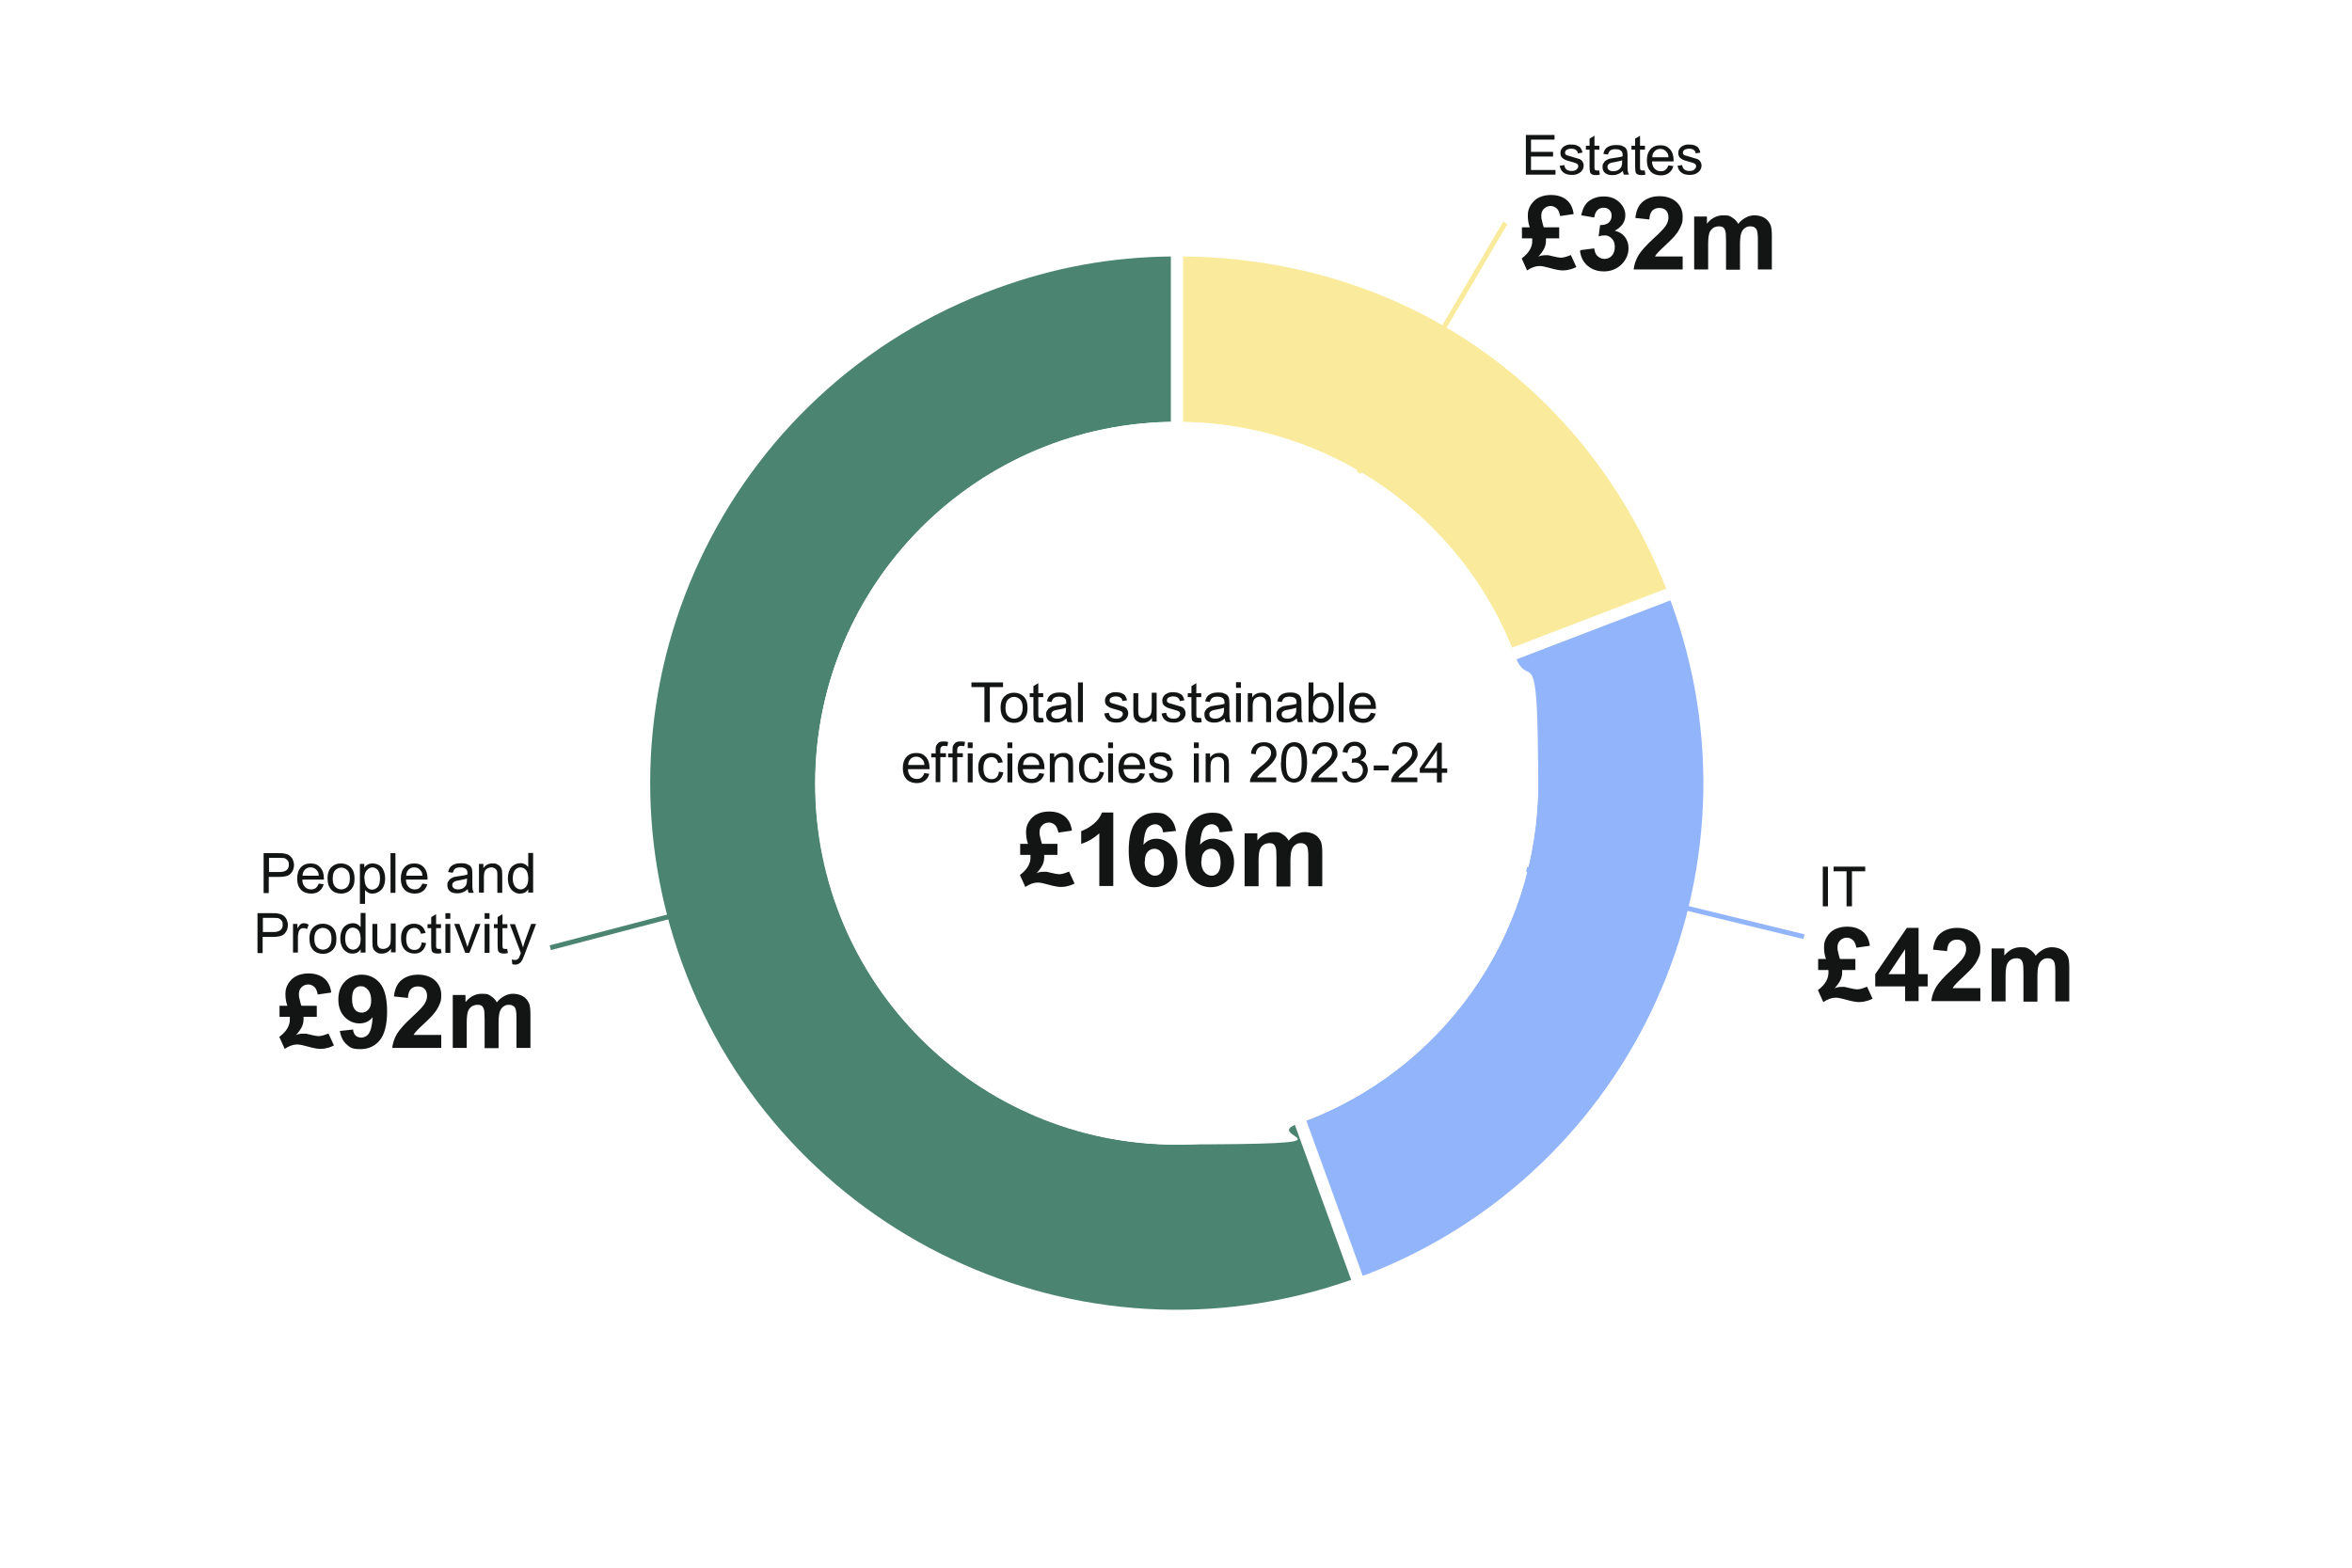 <?xml version="1.0" encoding="UTF-8"?>
<svg xmlns="http://www.w3.org/2000/svg" xmlns:xlink="http://www.w3.org/1999/xlink" version="1.1" viewBox="0 0 960 640">
  <defs>
    <style>
      .cls-1, .cls-2, .cls-3, .cls-4 {
        fill: none;
      }

      .cls-2 {
        stroke: #92b4fb;
      }

      .cls-2, .cls-3, .cls-4 {
        stroke-width: 2px;
      }

      .cls-3 {
        stroke: #f9eb9b;
      }

      .cls-5 {
        clip-path: url(#clippath-1);
      }

      .cls-6 {
        clip-path: url(#clippath-8);
      }

      .cls-4 {
        stroke: #4b8470;
      }

      .cls-7 {
        fill: #fff;
      }

      .cls-8 {
        fill: #f9eb9b;
      }

      .cls-9 {
        fill: #92b4fb;
      }

      .cls-10 {
        fill: #4b8470;
      }

      .cls-11 {
        fill: #131414;
      }

      .cls-12 {
        clip-path: url(#clippath);
      }
    </style>
    <clipPath id="clippath">
      <rect class="cls-1" width="960" height="640"/>
    </clipPath>
    <clipPath id="clippath-1">
      <rect class="cls-1" x="237.7" y="104.8" width="485" height="456.7"/>
    </clipPath>
    <clipPath id="clippath-8">
      <rect class="cls-1" width="960" height="640"/>
    </clipPath>
  </defs>
  <!-- Generator: Adobe Illustrator 28.6.0, SVG Export Plug-In . SVG Version: 1.2.0 Build 709)  -->
  <g>
    <g id="Layer_1">
      <g class="cls-12">
        <rect class="cls-7" width="960" height="640"/>
        <g class="cls-5">
          <path class="cls-10" d="M551.5,522.5c-110.9,39-232.8-18.5-273.1-129.3-40.6-111.6,16.9-234.9,128.5-275.5,23.3-8.5,46.3-12.7,71-13v67.5h2.5c-81.5,0-147.5,66-147.5,147.5s66,147.5,147.5,147.5,33.7-2.9,49-8.3l-.9.3,23,63.3Z"/>
          <path class="cls-9" d="M557.4,520.4c-.4.2-.8.3-1.2.4l-23-63.3-1.9.7c56.4-20.8,96.5-74.9,96.5-138.4s-3.4-36.1-9.6-52.4l.7,1.8,62.9-24.1c40.9,110.2-14.5,233.1-124.5,275.4"/>
          <path class="cls-8" d="M617.2,264.5l.9,2.3c-21.3-55.3-74.9-94.6-137.7-94.6h2.5v-67.5c89.6.9,164.3,52.3,197.2,135.6l-62.9,24.1Z"/>
          <path class="cls-7" d="M627.8,319.8c0,63.5-40.2,117.7-96.5,138.4l-.5.2-50.5-138.7,137.7-52.9.2.5c6.2,16.3,9.6,33.9,9.6,52.4"/>
          <path class="cls-7" d="M618.1,266.9l-137.7,52.9v-147.5c62.8,0,116.5,39.3,137.7,94.6"/>
          <path class="cls-7" d="M530.8,458.4l-1.5.5c-15.3,5.4-31.8,8.3-49,8.3-81.5,0-147.5-66-147.5-147.5s66-147.5,147.5-147.5v147.5l50.5,138.7Z"/>
        </g>
        <g>
          <path class="cls-11" d="M622.8,71.3v-16.2h11.7v1.9h-9.6v5h9v1.9h-9v5.5h10v1.9h-12.1Z"/>
          <path class="cls-11" d="M636.5,67.7l2-.3c.1.8.4,1.4.9,1.8.5.4,1.2.6,2.1.6s1.6-.2,2-.6c.4-.4.7-.8.7-1.3s-.2-.8-.6-1.1c-.3-.2-1-.4-2-.7-1.5-.4-2.5-.7-3-1s-1-.6-1.3-1.1c-.3-.5-.4-1-.4-1.6s.1-1,.4-1.5c.2-.4.6-.8,1-1.1.3-.2.7-.4,1.3-.6.5-.2,1.1-.2,1.7-.2.9,0,1.7.1,2.4.4.7.3,1.2.6,1.5,1.1.3.5.6,1.1.7,1.8l-1.9.3c0-.6-.3-1.1-.8-1.4-.4-.3-1-.5-1.8-.5s-1.6.2-2,.5c-.4.3-.6.7-.6,1.1s0,.5.2.7c.2.2.4.4.8.5.2,0,.8.2,1.8.5,1.4.4,2.4.7,3,.9.6.2,1,.6,1.3,1,.3.5.5,1,.5,1.7s-.2,1.3-.6,1.9-.9,1-1.7,1.4-1.6.5-2.5.5c-1.5,0-2.7-.3-3.5-1-.8-.6-1.3-1.6-1.5-2.8Z"/>
          <path class="cls-11" d="M652.7,69.5l.3,1.8c-.6.1-1.1.2-1.5.2-.7,0-1.3-.1-1.7-.3-.4-.2-.7-.5-.8-.9s-.2-1.2-.2-2.4v-6.8h-1.5v-1.6h1.5v-2.9l2-1.2v4.1h2v1.6h-2v6.9c0,.6,0,.9.1,1.1,0,.2.2.3.3.4.2,0,.4.1.7.1s.5,0,.9,0Z"/>
          <path class="cls-11" d="M662.4,69.8c-.7.6-1.4,1.1-2.1,1.3-.7.3-1.4.4-2.2.4-1.3,0-2.3-.3-3-.9-.7-.6-1-1.4-1-2.4s.1-1.1.4-1.6c.3-.5.6-.9,1-1.1.4-.3.9-.5,1.4-.7.4-.1,1-.2,1.8-.3,1.6-.2,2.8-.4,3.6-.7,0-.3,0-.4,0-.5,0-.8-.2-1.4-.6-1.7-.5-.5-1.3-.7-2.3-.7s-1.6.2-2.1.5c-.4.3-.8.9-1,1.7l-1.9-.3c.2-.8.5-1.5.9-2,.4-.5,1-.9,1.8-1.2.8-.3,1.7-.4,2.7-.4s1.8.1,2.4.4,1.1.5,1.4.9c.3.4.5.8.6,1.4,0,.3.1,1,.1,1.8v2.7c0,1.9,0,3,.1,3.5s.3,1,.5,1.4h-2.1c-.2-.4-.3-.9-.4-1.5ZM662.2,65.4c-.7.3-1.8.5-3.3.8-.8.1-1.4.3-1.7.4s-.6.4-.8.6-.3.6-.3.9c0,.5.2,1,.6,1.3s1,.5,1.8.5,1.5-.2,2-.5,1-.8,1.3-1.4c.2-.5.3-1.1.3-2v-.7Z"/>
          <path class="cls-11" d="M671.3,69.5l.3,1.8c-.6.1-1.1.2-1.5.2-.7,0-1.3-.1-1.7-.3-.4-.2-.7-.5-.8-.9s-.2-1.2-.2-2.4v-6.8h-1.5v-1.6h1.5v-2.9l2-1.2v4.1h2v1.6h-2v6.9c0,.6,0,.9.1,1.1,0,.2.2.3.3.4.2,0,.4.1.7.1s.5,0,.9,0Z"/>
          <path class="cls-11" d="M680.9,67.5l2.1.3c-.3,1.2-.9,2.1-1.8,2.8-.9.7-2,1-3.4,1s-3.1-.5-4.1-1.6-1.5-2.5-1.5-4.5.5-3.5,1.5-4.6c1-1.1,2.3-1.6,4-1.6s2.9.5,3.9,1.6,1.5,2.6,1.5,4.5,0,.3,0,.5h-8.8c0,1.3.4,2.3,1.1,3,.7.7,1.5,1,2.5,1s1.4-.2,1.9-.6c.5-.4.9-1,1.2-1.8ZM674.4,64.2h6.6c0-1-.3-1.7-.8-2.2-.6-.8-1.5-1.2-2.5-1.2s-1.7.3-2.3.9c-.6.6-1,1.4-1,2.5Z"/>
          <path class="cls-11" d="M684.6,67.7l2-.3c.1.8.4,1.4.9,1.8.5.4,1.2.6,2.1.6s1.6-.2,2-.6c.4-.4.7-.8.7-1.3s-.2-.8-.6-1.1c-.3-.2-1-.4-2-.7-1.5-.4-2.5-.7-3-1s-1-.6-1.3-1.1c-.3-.5-.4-1-.4-1.6s.1-1,.4-1.5c.2-.4.6-.8,1-1.1.3-.2.7-.4,1.3-.6.5-.2,1.1-.2,1.7-.2.9,0,1.7.1,2.4.4.7.3,1.2.6,1.5,1.1.3.5.6,1.1.7,1.8l-1.9.3c0-.6-.3-1.1-.8-1.4-.4-.3-1-.5-1.8-.5s-1.6.2-2,.5c-.4.3-.6.7-.6,1.1s0,.5.2.7c.2.2.4.4.8.5.2,0,.8.2,1.8.5,1.4.4,2.4.7,3,.9.6.2,1,.6,1.3,1,.3.5.5,1,.5,1.7s-.2,1.3-.6,1.9-.9,1-1.7,1.4-1.6.5-2.5.5c-1.5,0-2.7-.3-3.5-1-.8-.6-1.3-1.6-1.5-2.8Z"/>
        </g>
        <g>
          <path class="cls-11" d="M641.2,104.2l2.2,4.8c-.8.4-1.7.8-2.7,1-1,.3-2,.4-2.9.4s-2.8-.3-4.9-.9-3.5-.9-4.5-.9c-1.7,0-3.3.6-5.1,1.8l-2.2-4.9c1.5-1.1,2.6-2.3,3.3-3.5s1-2.4,1-3.5,0-.8,0-1.2h-4.2v-4.5h3.2c-.6-1.6-.8-3.2-.8-4.9s.4-2.9,1.2-4.2c.8-1.3,1.9-2.4,3.4-3.1,1.5-.7,3.1-1,4.8-1,2.7,0,4.8.7,6.4,2s2.6,3.3,2.9,5.8l-5.5.8c-.3-1.4-.7-2.5-1.4-3.1-.7-.6-1.5-1-2.5-1s-2,.4-2.7,1.1c-.7.7-1.1,1.6-1.1,2.7s0,1.3.3,2.3c.2.9.4,1.8.7,2.6h6.3v4.5h-5.4c0,.3,0,.6,0,.9,0,1.1-.2,2.1-.6,3-.4.9-1.2,2.1-2.5,3.6.7-.4,1.7-.6,2.8-.6s.9,0,1.3,0c.2,0,.7.2,1.7.4,1.6.4,2.8.6,3.4.6,1.1,0,2.4-.4,4.1-1.1Z"/>
          <path class="cls-11" d="M645.2,102.1l5.5-.7c.2,1.4.6,2.5,1.4,3.2.8.7,1.7,1.1,2.8,1.1s2.2-.4,3-1.3c.8-.9,1.2-2.1,1.2-3.6s-.4-2.6-1.2-3.4c-.8-.8-1.7-1.3-2.8-1.3s-1.6.1-2.6.4l.6-4.6c1.5,0,2.7-.3,3.5-1,.8-.7,1.2-1.7,1.2-2.8s-.3-1.8-.9-2.4c-.6-.6-1.4-.9-2.4-.9s-1.8.3-2.5,1-1.1,1.7-1.3,3l-5.3-.9c.4-1.8.9-3.2,1.7-4.3.7-1.1,1.8-1.9,3.1-2.5,1.3-.6,2.8-.9,4.4-.9,2.8,0,5,.9,6.7,2.7,1.4,1.5,2.1,3.1,2.1,5,0,2.6-1.4,4.7-4.3,6.3,1.7.4,3.1,1.2,4.1,2.5s1.5,2.8,1.5,4.6c0,2.6-1,4.8-2.9,6.7-1.9,1.8-4.3,2.8-7.1,2.8s-4.9-.8-6.7-2.3c-1.8-1.5-2.8-3.6-3.1-6.1Z"/>
          <path class="cls-11" d="M686.8,104.7v5.3h-20c.2-2,.9-3.9,1.9-5.7,1.1-1.8,3.2-4.2,6.4-7.1,2.6-2.4,4.1-4,4.7-4.9.8-1.2,1.2-2.3,1.2-3.5s-.3-2.2-1-2.9c-.7-.7-1.6-1-2.8-1s-2.1.4-2.8,1.1c-.7.7-1.1,1.9-1.2,3.6l-5.7-.6c.3-3.1,1.4-5.4,3.2-6.8s4-2.1,6.7-2.1,5.2.8,6.9,2.4c1.7,1.6,2.5,3.6,2.5,5.9s-.2,2.6-.7,3.8c-.5,1.2-1.2,2.5-2.3,3.8-.7.9-1.9,2.1-3.7,3.8s-2.9,2.7-3.4,3.3c-.5.5-.9,1.1-1.2,1.6h11.3Z"/>
          <path class="cls-11" d="M691.4,88.4h5.3v2.9c1.9-2.3,4.1-3.4,6.7-3.4s2.6.3,3.6.9,1.8,1.4,2.5,2.6c.9-1.2,2-2,3.1-2.6s2.3-.9,3.5-.9,2.9.3,4,1c1.1.6,1.9,1.6,2.5,2.8.4.9.6,2.4.6,4.5v13.8h-5.7v-12.3c0-2.1-.2-3.5-.6-4.1-.5-.8-1.3-1.2-2.4-1.2s-1.6.2-2.3.7-1.2,1.2-1.5,2.1c-.3.9-.5,2.4-.5,4.5v10.4h-5.7v-11.8c0-2.1-.1-3.5-.3-4.1-.2-.6-.5-1.1-.9-1.4-.4-.3-1-.4-1.7-.4s-1.7.2-2.4.7-1.2,1.2-1.5,2c-.3.9-.5,2.4-.5,4.4v10.5h-5.7v-21.6Z"/>
        </g>
        <g>
          <path class="cls-11" d="M744,370v-16.2h2.1v16.2h-2.1Z"/>
          <path class="cls-11" d="M753.7,370v-14.3h-5.3v-1.9h12.9v1.9h-5.4v14.3h-2.1Z"/>
        </g>
        <g>
          <path class="cls-11" d="M762.1,402.9l2.2,4.8c-.8.4-1.7.8-2.7,1-1,.3-2,.4-2.9.4s-2.8-.3-4.9-.9-3.5-.9-4.5-.9c-1.7,0-3.3.6-5.1,1.8l-2.2-4.9c1.5-1.1,2.6-2.3,3.3-3.5s1-2.4,1-3.5,0-.8,0-1.2h-4.2v-4.5h3.2c-.6-1.6-.8-3.2-.8-4.9s.4-2.9,1.2-4.2c.8-1.3,1.9-2.4,3.4-3.1,1.5-.7,3.1-1,4.8-1,2.7,0,4.8.7,6.4,2s2.6,3.3,2.9,5.8l-5.5.8c-.3-1.4-.7-2.5-1.4-3.1-.7-.6-1.5-1-2.5-1s-2,.4-2.7,1.1c-.7.7-1.1,1.6-1.1,2.7s0,1.3.3,2.3c.2.9.4,1.8.7,2.6h6.3v4.5h-5.4c0,.3,0,.6,0,.9,0,1.1-.2,2.1-.6,3-.4.9-1.2,2.1-2.5,3.6.7-.4,1.7-.6,2.8-.6s.9,0,1.3,0c.2,0,.7.2,1.7.4,1.6.4,2.8.6,3.4.6,1.1,0,2.4-.4,4.1-1.1Z"/>
          <path class="cls-11" d="M777.6,408.7v-6h-12.2v-5l12.9-18.9h4.8v18.9h3.7v5h-3.7v6h-5.5ZM777.6,397.7v-10.2l-6.8,10.2h6.8Z"/>
          <path class="cls-11" d="M808.3,403.4v5.3h-20c.2-2,.9-3.9,1.9-5.7,1.1-1.8,3.2-4.2,6.4-7.1,2.6-2.4,4.1-4,4.7-4.9.8-1.2,1.2-2.3,1.2-3.5s-.3-2.2-1-2.9c-.7-.7-1.6-1-2.8-1s-2.1.4-2.8,1.1c-.7.7-1.1,1.9-1.2,3.6l-5.7-.6c.3-3.1,1.4-5.4,3.2-6.8s4-2.1,6.7-2.1,5.2.8,6.9,2.4c1.7,1.6,2.5,3.6,2.5,5.9s-.2,2.6-.7,3.8c-.5,1.2-1.2,2.5-2.3,3.8-.7.9-1.9,2.1-3.7,3.8s-2.9,2.7-3.4,3.3c-.5.5-.9,1.1-1.2,1.6h11.3Z"/>
          <path class="cls-11" d="M812.8,387.2h5.3v2.9c1.9-2.3,4.1-3.4,6.7-3.4s2.6.3,3.6.9,1.8,1.4,2.5,2.6c.9-1.2,2-2,3.1-2.6s2.3-.9,3.5-.9,2.9.3,4,1c1.1.6,1.9,1.6,2.5,2.8.4.9.6,2.4.6,4.5v13.8h-5.7v-12.3c0-2.1-.2-3.5-.6-4.1-.5-.8-1.3-1.2-2.4-1.2s-1.6.2-2.3.7-1.2,1.2-1.5,2.1c-.3.9-.5,2.4-.5,4.5v10.4h-5.7v-11.8c0-2.1-.1-3.5-.3-4.1-.2-.6-.5-1.1-.9-1.4-.4-.3-1-.4-1.7-.4s-1.7.2-2.4.7-1.2,1.2-1.5,2c-.3.9-.5,2.4-.5,4.4v10.5h-5.7v-21.6Z"/>
        </g>
        <g>
          <path class="cls-11" d="M107.6,364.5v-16.2h6.1c1.1,0,1.9,0,2.5.2.8.1,1.5.4,2,.8s1,.9,1.3,1.6.5,1.4.5,2.2c0,1.4-.4,2.5-1.3,3.5-.9,1-2.5,1.4-4.8,1.4h-4.2v6.6h-2.1ZM109.8,356h4.2c1.4,0,2.4-.3,3-.8.6-.5.9-1.2.9-2.2s-.2-1.3-.5-1.7-.8-.8-1.4-1c-.4,0-1-.1-2-.1h-4.2v5.8Z"/>
          <path class="cls-11" d="M130,360.7l2.1.3c-.3,1.2-.9,2.1-1.8,2.8-.9.7-2,1-3.4,1s-3.1-.5-4.1-1.6-1.5-2.5-1.5-4.5.5-3.5,1.5-4.6c1-1.1,2.3-1.6,4-1.6s2.9.5,3.9,1.6,1.5,2.6,1.5,4.5,0,.3,0,.5h-8.8c0,1.3.4,2.3,1.1,3,.7.7,1.5,1,2.5,1s1.4-.2,1.9-.6c.5-.4.9-1,1.2-1.8ZM123.5,357.5h6.6c0-1-.3-1.7-.8-2.2-.6-.8-1.5-1.2-2.5-1.2s-1.7.3-2.3.9c-.6.6-1,1.4-1,2.5Z"/>
          <path class="cls-11" d="M133.7,358.6c0-2.2.6-3.8,1.8-4.8,1-.9,2.2-1.3,3.7-1.3s2.9.5,4,1.6c1,1.1,1.5,2.5,1.5,4.4s-.2,2.7-.7,3.6c-.5.9-1.1,1.5-2,2s-1.8.7-2.8.7c-1.6,0-3-.5-4-1.6s-1.5-2.6-1.5-4.6ZM135.8,358.6c0,1.5.3,2.6,1,3.4.7.7,1.5,1.1,2.5,1.1s1.8-.4,2.5-1.1c.7-.8,1-1.9,1-3.4s-.3-2.6-1-3.3c-.7-.7-1.5-1.1-2.5-1.1s-1.8.4-2.5,1.1c-.7.7-1,1.9-1,3.4Z"/>
          <path class="cls-11" d="M146.9,369v-16.3h1.8v1.5c.4-.6.9-1,1.5-1.3.5-.3,1.2-.4,2-.4s1.9.3,2.7.8c.8.5,1.3,1.2,1.7,2.2.4.9.6,2,.6,3.1s-.2,2.3-.6,3.2c-.4,1-1.1,1.7-1.9,2.2s-1.7.8-2.6.8-1.3-.1-1.8-.4-1-.6-1.3-1.1v5.7h-2ZM148.8,358.7c0,1.5.3,2.6.9,3.4s1.4,1.1,2.2,1.1,1.6-.4,2.3-1.1c.6-.7.9-1.9.9-3.5s-.3-2.6-.9-3.4c-.6-.7-1.4-1.1-2.2-1.1s-1.6.4-2.3,1.2-1,1.9-1,3.5Z"/>
          <path class="cls-11" d="M159.4,364.5v-16.2h2v16.2h-2Z"/>
          <path class="cls-11" d="M172.3,360.7l2.1.3c-.3,1.2-.9,2.1-1.8,2.8-.9.7-2,1-3.4,1s-3.1-.5-4.1-1.6-1.5-2.5-1.5-4.5.5-3.5,1.5-4.6c1-1.1,2.3-1.6,4-1.6s2.9.5,3.9,1.6,1.5,2.6,1.5,4.5,0,.3,0,.5h-8.8c0,1.3.4,2.3,1.1,3,.7.7,1.5,1,2.5,1s1.4-.2,1.9-.6c.5-.4.9-1,1.2-1.8ZM165.8,357.5h6.6c0-1-.3-1.7-.8-2.2-.6-.8-1.5-1.2-2.5-1.2s-1.7.3-2.3.9c-.6.6-1,1.4-1,2.5Z"/>
          <path class="cls-11" d="M190.9,363c-.7.6-1.4,1.1-2.1,1.3-.7.3-1.4.4-2.2.4-1.3,0-2.3-.3-3-.9-.7-.6-1-1.4-1-2.4s.1-1.1.4-1.6c.3-.5.6-.9,1-1.1.4-.3.9-.5,1.4-.7.4-.1,1-.2,1.8-.3,1.6-.2,2.8-.4,3.6-.7,0-.3,0-.4,0-.5,0-.8-.2-1.4-.6-1.7-.5-.5-1.3-.7-2.3-.7s-1.6.2-2.1.5c-.4.3-.8.9-1,1.7l-1.9-.3c.2-.8.5-1.5.9-2,.4-.5,1-.9,1.8-1.2.8-.3,1.7-.4,2.7-.4s1.8.1,2.4.4,1.1.5,1.4.9c.3.4.5.8.6,1.4,0,.3.1,1,.1,1.8v2.7c0,1.9,0,3,.1,3.5s.3,1,.5,1.4h-2.1c-.2-.4-.3-.9-.4-1.5ZM190.7,358.6c-.7.3-1.8.5-3.3.8-.8.1-1.4.3-1.7.4s-.6.4-.8.6-.3.6-.3.9c0,.5.2,1,.6,1.3s1,.5,1.8.5,1.5-.2,2-.5,1-.8,1.3-1.4c.2-.5.3-1.1.3-2v-.7Z"/>
          <path class="cls-11" d="M195.5,364.5v-11.8h1.8v1.7c.9-1.3,2.1-1.9,3.7-1.9s1.4.1,2,.4,1,.6,1.3,1c.3.4.5.9.6,1.5,0,.4.1,1,.1,1.9v7.2h-2v-7.2c0-.8,0-1.4-.2-1.8-.2-.4-.4-.7-.8-1-.4-.2-.9-.4-1.4-.4-.8,0-1.6.3-2.2.8-.6.5-.9,1.6-.9,3.1v6.4h-2Z"/>
          <path class="cls-11" d="M215.6,364.5v-1.5c-.7,1.2-1.8,1.8-3.3,1.8s-1.8-.3-2.6-.8c-.8-.5-1.4-1.2-1.8-2.2-.4-.9-.6-2-.6-3.2s.2-2.2.6-3.2c.4-1,1-1.7,1.8-2.2.8-.5,1.7-.8,2.6-.8s1.3.1,1.9.4,1,.7,1.4,1.2v-5.8h2v16.2h-1.8ZM209.3,358.6c0,1.5.3,2.6,1,3.4.6.7,1.4,1.1,2.2,1.1s1.6-.4,2.2-1.1c.6-.7.9-1.8.9-3.3s-.3-2.8-.9-3.5-1.4-1.1-2.3-1.1-1.6.4-2.2,1.1-.9,1.9-.9,3.4Z"/>
        </g>
        <g>
          <path class="cls-11" d="M105.1,389v-16.2h6.1c1.1,0,1.9,0,2.5.2.8.1,1.5.4,2,.8s1,.9,1.3,1.6.5,1.4.5,2.2c0,1.4-.4,2.5-1.3,3.5-.9,1-2.5,1.4-4.8,1.4h-4.2v6.6h-2.1ZM107.3,380.5h4.2c1.4,0,2.4-.3,3-.8.6-.5.9-1.2.9-2.2s-.2-1.3-.5-1.7-.8-.8-1.4-1c-.4,0-1-.1-2-.1h-4.2v5.8Z"/>
          <path class="cls-11" d="M119.6,389v-11.8h1.8v1.8c.5-.8.9-1.4,1.3-1.7.4-.3.8-.4,1.3-.4.7,0,1.4.2,2,.6l-.7,1.8c-.5-.3-1-.4-1.5-.4s-.8.1-1.2.4c-.3.3-.6.6-.7,1.1-.2.7-.3,1.5-.3,2.3v6.2h-2Z"/>
          <path class="cls-11" d="M126.3,383.2c0-2.2.6-3.8,1.8-4.8,1-.9,2.2-1.3,3.7-1.3s2.9.5,4,1.6c1,1.1,1.5,2.5,1.5,4.4s-.2,2.7-.7,3.6c-.5.9-1.1,1.5-2,2s-1.8.7-2.8.7c-1.6,0-3-.5-4-1.6s-1.5-2.6-1.5-4.6ZM128.3,383.2c0,1.5.3,2.6,1,3.4.7.7,1.5,1.1,2.5,1.1s1.8-.4,2.5-1.1c.7-.8,1-1.9,1-3.4s-.3-2.6-1-3.3c-.7-.7-1.5-1.1-2.5-1.1s-1.8.4-2.5,1.1c-.7.7-1,1.9-1,3.4Z"/>
          <path class="cls-11" d="M147.2,389v-1.5c-.7,1.2-1.8,1.8-3.3,1.8s-1.8-.3-2.6-.8c-.8-.5-1.4-1.2-1.8-2.2-.4-.9-.6-2-.6-3.2s.2-2.2.6-3.2c.4-1,1-1.7,1.8-2.2.8-.5,1.7-.8,2.6-.8s1.3.1,1.9.4,1,.7,1.4,1.2v-5.8h2v16.2h-1.8ZM140.9,383.2c0,1.5.3,2.6,1,3.4.6.7,1.4,1.1,2.2,1.1s1.6-.4,2.2-1.1c.6-.7.9-1.8.9-3.3s-.3-2.8-.9-3.5-1.4-1.1-2.3-1.1-1.6.4-2.2,1.1-.9,1.9-.9,3.4Z"/>
          <path class="cls-11" d="M159.6,389v-1.7c-.9,1.3-2.2,2-3.7,2s-1.3-.1-1.9-.4c-.6-.3-1-.6-1.3-1s-.5-.9-.6-1.5c0-.4-.1-1-.1-1.9v-7.3h2v6.5c0,1,0,1.7.1,2.1.1.5.4.9.8,1.2.4.3.9.4,1.5.4s1.2-.2,1.7-.5c.5-.3.9-.7,1.1-1.3.2-.5.3-1.3.3-2.3v-6.3h2v11.8h-1.8Z"/>
          <path class="cls-11" d="M171.9,384.7l2,.3c-.2,1.4-.8,2.4-1.6,3.2-.9.8-2,1.1-3.2,1.1s-2.9-.5-3.9-1.6c-1-1.1-1.5-2.6-1.5-4.5s.2-2.4.6-3.3c.4-1,1.1-1.7,1.9-2.1.9-.5,1.8-.7,2.8-.7s2.3.3,3.1,1c.8.6,1.3,1.6,1.6,2.8l-1.9.3c-.2-.8-.5-1.4-1-1.8-.5-.4-1-.6-1.7-.6-1,0-1.8.4-2.4,1.1s-.9,1.9-.9,3.4.3,2.7.9,3.4,1.4,1.1,2.4,1.1,1.4-.2,2-.7c.5-.5.9-1.2,1-2.2Z"/>
          <path class="cls-11" d="M179.9,387.3l.3,1.8c-.6.1-1.1.2-1.5.2-.7,0-1.3-.1-1.7-.3-.4-.2-.7-.5-.8-.9s-.2-1.2-.2-2.4v-6.8h-1.5v-1.6h1.5v-2.9l2-1.2v4.1h2v1.6h-2v6.9c0,.6,0,.9.1,1.1,0,.2.2.3.3.4.2,0,.4.1.7.1s.5,0,.9,0Z"/>
          <path class="cls-11" d="M181.8,375.1v-2.3h2v2.3h-2ZM181.8,389v-11.8h2v11.8h-2Z"/>
          <path class="cls-11" d="M189.9,389l-4.5-11.8h2.1l2.5,7c.3.8.5,1.6.8,2.4.2-.6.4-1.4.7-2.2l2.6-7.2h2l-4.5,11.8h-1.9Z"/>
          <path class="cls-11" d="M197.8,375.1v-2.3h2v2.3h-2ZM197.8,389v-11.8h2v11.8h-2Z"/>
          <path class="cls-11" d="M207,387.3l.3,1.8c-.6.1-1.1.2-1.5.2-.7,0-1.3-.1-1.7-.3-.4-.2-.7-.5-.8-.9s-.2-1.2-.2-2.4v-6.8h-1.5v-1.6h1.5v-2.9l2-1.2v4.1h2v1.6h-2v6.9c0,.6,0,.9.1,1.1,0,.2.2.3.3.4.2,0,.4.1.7.1s.5,0,.9,0Z"/>
          <path class="cls-11" d="M209.1,393.6l-.2-1.9c.4.1.8.2,1.1.2s.8,0,1.1-.2.5-.4.7-.6c.1-.2.3-.7.6-1.5,0-.1,0-.3.2-.5l-4.5-11.8h2.1l2.4,6.8c.3.9.6,1.8.9,2.7.2-.9.5-1.8.8-2.7l2.5-6.9h2l-4.5,12c-.5,1.3-.9,2.2-1.1,2.7-.4.7-.8,1.1-1.2,1.4-.5.3-1,.5-1.6.5s-.8,0-1.3-.2Z"/>
        </g>
        <g>
          <path class="cls-11" d="M134.1,422l2.2,4.8c-.8.4-1.7.8-2.7,1-1,.3-2,.4-2.9.4s-2.8-.3-4.9-.9-3.5-.9-4.5-.9c-1.7,0-3.3.6-5.1,1.8l-2.2-4.9c1.5-1.1,2.6-2.3,3.3-3.5s1-2.4,1-3.5,0-.8,0-1.2h-4.2v-4.5h3.2c-.6-1.6-.8-3.2-.8-4.9s.4-2.9,1.2-4.2c.8-1.3,1.9-2.4,3.4-3.1,1.5-.7,3.1-1,4.8-1,2.7,0,4.8.7,6.4,2s2.6,3.3,2.9,5.8l-5.5.8c-.3-1.4-.7-2.5-1.4-3.1-.7-.6-1.5-1-2.5-1s-2,.4-2.7,1.1c-.7.7-1.1,1.6-1.1,2.7s0,1.3.3,2.3c.2.9.4,1.8.7,2.6h6.3v4.5h-5.4c0,.3,0,.6,0,.9,0,1.1-.2,2.1-.6,3-.4.9-1.2,2.1-2.5,3.6.7-.4,1.7-.6,2.8-.6s.9,0,1.3,0c.2,0,.7.2,1.7.4,1.6.4,2.8.6,3.4.6,1.1,0,2.4-.4,4.1-1.1Z"/>
          <path class="cls-11" d="M138.6,420.9l5.5-.6c.1,1.1.5,2,1.1,2.5.6.5,1.3.8,2.3.8s2.2-.5,3-1.6,1.4-3.3,1.6-6.7c-1.4,1.7-3.2,2.5-5.4,2.5s-4.4-.9-6.1-2.7c-1.7-1.8-2.5-4.2-2.5-7.1s.9-5.5,2.7-7.3,4.1-2.8,6.9-2.8,5.5,1.2,7.4,3.5c1.9,2.3,2.9,6.2,2.9,11.5s-1,9.4-3,11.8c-2,2.4-4.6,3.6-7.9,3.6s-4.2-.6-5.6-1.9c-1.4-1.2-2.4-3.1-2.8-5.6ZM151.5,408.4c0-1.8-.4-3.3-1.3-4.3-.8-1-1.8-1.5-2.9-1.5s-1.9.4-2.6,1.2c-.7.8-1,2.2-1,4.1s.4,3.3,1.1,4.2,1.7,1.3,2.8,1.3,2-.4,2.8-1.3c.8-.9,1.1-2.1,1.1-3.8Z"/>
          <path class="cls-11" d="M180.1,422.5v5.3h-20c.2-2,.9-3.9,1.9-5.7,1.1-1.8,3.2-4.2,6.4-7.1,2.6-2.4,4.1-4,4.7-4.9.8-1.2,1.2-2.3,1.2-3.5s-.3-2.2-1-2.9c-.7-.7-1.6-1-2.8-1s-2.1.4-2.8,1.1c-.7.7-1.1,1.9-1.2,3.6l-5.7-.6c.3-3.1,1.4-5.4,3.2-6.8s4-2.1,6.7-2.1,5.2.8,6.9,2.4c1.7,1.6,2.5,3.6,2.5,5.9s-.2,2.6-.7,3.8c-.5,1.2-1.2,2.5-2.3,3.8-.7.9-1.9,2.1-3.7,3.8s-2.9,2.7-3.4,3.3c-.5.5-.9,1.1-1.2,1.6h11.3Z"/>
          <path class="cls-11" d="M184.7,406.2h5.3v2.9c1.9-2.3,4.1-3.4,6.7-3.4s2.6.3,3.6.9,1.8,1.4,2.5,2.6c.9-1.2,2-2,3.1-2.6s2.3-.9,3.5-.9,2.9.3,4,1c1.1.6,1.9,1.6,2.5,2.8.4.9.6,2.4.6,4.5v13.8h-5.7v-12.3c0-2.1-.2-3.5-.6-4.1-.5-.8-1.3-1.2-2.4-1.2s-1.6.2-2.3.7-1.2,1.2-1.5,2.1c-.3.9-.5,2.4-.5,4.5v10.4h-5.7v-11.8c0-2.1-.1-3.5-.3-4.1-.2-.6-.5-1.1-.9-1.4-.4-.3-1-.4-1.7-.4s-1.7.2-2.4.7-1.2,1.2-1.5,2c-.3.9-.5,2.4-.5,4.4v10.5h-5.7v-21.6Z"/>
        </g>
        <line class="cls-3" x1="480" y1="320" x2="614.4" y2="91"/>
        <line class="cls-2" x1="480" y1="320" x2="736.3" y2="382.4"/>
        <line class="cls-4" x1="480" y1="320" x2="224.6" y2="386.9"/>
        <g class="cls-6">
          <path class="cls-7" d="M480,467.3c81.4,0,147.3-66,147.3-147.3s-66-147.3-147.3-147.3-147.3,66-147.3,147.3,66,147.3,147.3,147.3"/>
        </g>
        <g>
          <path class="cls-11" d="M401.8,294.8v-14.3h-5.3v-1.9h12.9v1.9h-5.4v14.3h-2.1Z"/>
          <path class="cls-11" d="M408.4,288.9c0-2.2.6-3.8,1.8-4.8,1-.9,2.2-1.3,3.7-1.3s2.9.5,4,1.6c1,1.1,1.5,2.5,1.5,4.4s-.2,2.7-.7,3.6c-.5.9-1.1,1.5-2,2s-1.8.7-2.8.7c-1.6,0-3-.5-4-1.6s-1.5-2.6-1.5-4.6ZM410.4,288.9c0,1.5.3,2.6,1,3.4.7.7,1.5,1.1,2.5,1.1s1.8-.4,2.5-1.1c.7-.8,1-1.9,1-3.4s-.3-2.6-1-3.3c-.7-.7-1.5-1.1-2.5-1.1s-1.8.4-2.5,1.1c-.7.7-1,1.9-1,3.4Z"/>
          <path class="cls-11" d="M425.7,293l.3,1.8c-.6.1-1.1.2-1.5.2-.7,0-1.3-.1-1.7-.3-.4-.2-.7-.5-.8-.9s-.2-1.2-.2-2.4v-6.8h-1.5v-1.6h1.5v-2.9l2-1.2v4.1h2v1.6h-2v6.9c0,.6,0,.9.1,1.1,0,.2.2.3.3.4.2,0,.4.1.7.1s.5,0,.9,0Z"/>
          <path class="cls-11" d="M435.3,293.3c-.7.6-1.4,1.1-2.1,1.3-.7.3-1.4.4-2.2.4-1.3,0-2.3-.3-3-.9-.7-.6-1-1.4-1-2.4s.1-1.1.4-1.6c.3-.5.6-.9,1-1.1.4-.3.9-.5,1.4-.7.4-.1,1-.2,1.8-.3,1.6-.2,2.8-.4,3.6-.7,0-.3,0-.4,0-.5,0-.8-.2-1.4-.6-1.7-.5-.5-1.3-.7-2.3-.7s-1.6.2-2.1.5c-.4.3-.8.9-1,1.7l-1.9-.3c.2-.8.5-1.5.9-2,.4-.5,1-.9,1.8-1.2.8-.3,1.7-.4,2.7-.4s1.8.1,2.4.4,1.1.5,1.4.9c.3.4.5.8.6,1.4,0,.3.1,1,.1,1.8v2.7c0,1.9,0,3,.1,3.5s.3,1,.5,1.4h-2.1c-.2-.4-.3-.9-.4-1.5ZM435.2,288.9c-.7.3-1.8.5-3.3.8-.8.1-1.4.3-1.7.4s-.6.4-.8.6-.3.6-.3.9c0,.5.2,1,.6,1.3s1,.5,1.8.5,1.5-.2,2-.5,1-.8,1.3-1.4c.2-.5.3-1.1.3-2v-.7Z"/>
          <path class="cls-11" d="M440,294.8v-16.2h2v16.2h-2Z"/>
          <path class="cls-11" d="M450.6,291.3l2-.3c.1.8.4,1.4.9,1.8.5.4,1.2.6,2.1.6s1.6-.2,2-.6c.4-.4.7-.8.7-1.3s-.2-.8-.6-1.1c-.3-.2-1-.4-2-.7-1.5-.4-2.5-.7-3-1s-1-.6-1.3-1.1c-.3-.5-.4-1-.4-1.6s.1-1,.4-1.5c.2-.4.6-.8,1-1.1.3-.2.7-.4,1.3-.6.5-.2,1.1-.2,1.7-.2.9,0,1.7.1,2.4.4.7.3,1.2.6,1.5,1.1.3.5.6,1.1.7,1.8l-1.9.3c0-.6-.3-1.1-.8-1.4-.4-.3-1-.5-1.8-.5s-1.6.2-2,.5c-.4.3-.6.7-.6,1.1s0,.5.2.7c.2.2.4.4.8.5.2,0,.8.2,1.8.5,1.4.4,2.4.7,3,.9.6.2,1,.6,1.3,1,.3.5.5,1,.5,1.7s-.2,1.3-.6,1.9-.9,1-1.7,1.4-1.6.5-2.5.5c-1.5,0-2.7-.3-3.5-1-.8-.6-1.3-1.6-1.5-2.8Z"/>
          <path class="cls-11" d="M470.2,294.8v-1.7c-.9,1.3-2.2,2-3.7,2s-1.3-.1-1.9-.4c-.6-.3-1-.6-1.3-1s-.5-.9-.6-1.5c0-.4-.1-1-.1-1.9v-7.3h2v6.5c0,1,0,1.7.1,2.1.1.5.4.9.8,1.2.4.3.9.4,1.5.4s1.2-.2,1.7-.5c.5-.3.9-.7,1.1-1.3.2-.5.3-1.3.3-2.3v-6.3h2v11.8h-1.8Z"/>
          <path class="cls-11" d="M474,291.3l2-.3c.1.8.4,1.4.9,1.8.5.4,1.2.6,2.1.6s1.6-.2,2-.6c.4-.4.7-.8.7-1.3s-.2-.8-.6-1.1c-.3-.2-1-.4-2-.7-1.5-.4-2.5-.7-3-1s-1-.6-1.3-1.1c-.3-.5-.4-1-.4-1.6s.1-1,.4-1.5c.2-.4.6-.8,1-1.1.3-.2.7-.4,1.3-.6.5-.2,1.1-.2,1.7-.2.9,0,1.7.1,2.4.4.7.3,1.2.6,1.5,1.1.3.5.6,1.1.7,1.8l-1.9.3c0-.6-.3-1.1-.8-1.4-.4-.3-1-.5-1.8-.5s-1.6.2-2,.5c-.4.3-.6.7-.6,1.1s0,.5.2.7c.2.2.4.4.8.5.2,0,.8.2,1.8.5,1.4.4,2.4.7,3,.9.6.2,1,.6,1.3,1,.3.5.5,1,.5,1.7s-.2,1.3-.6,1.9-.9,1-1.7,1.4-1.6.5-2.5.5c-1.5,0-2.7-.3-3.5-1-.8-.6-1.3-1.6-1.5-2.8Z"/>
          <path class="cls-11" d="M490.2,293l.3,1.8c-.6.1-1.1.2-1.5.2-.7,0-1.3-.1-1.7-.3-.4-.2-.7-.5-.8-.9s-.2-1.2-.2-2.4v-6.8h-1.5v-1.6h1.5v-2.9l2-1.2v4.1h2v1.6h-2v6.9c0,.6,0,.9.1,1.1,0,.2.2.3.3.4.2,0,.4.1.7.1s.5,0,.9,0Z"/>
          <path class="cls-11" d="M499.9,293.3c-.7.6-1.4,1.1-2.1,1.3-.7.3-1.4.4-2.2.4-1.3,0-2.3-.3-3-.9-.7-.6-1-1.4-1-2.4s.1-1.1.4-1.6c.3-.5.6-.9,1-1.1.4-.3.9-.5,1.4-.7.4-.1,1-.2,1.8-.3,1.6-.2,2.8-.4,3.6-.7,0-.3,0-.4,0-.5,0-.8-.2-1.4-.6-1.7-.5-.5-1.3-.7-2.3-.7s-1.6.2-2.1.5c-.4.3-.8.9-1,1.7l-1.9-.3c.2-.8.5-1.5.9-2,.4-.5,1-.9,1.8-1.2.8-.3,1.7-.4,2.7-.4s1.8.1,2.4.4,1.1.5,1.4.9c.3.4.5.8.6,1.4,0,.3.1,1,.1,1.8v2.7c0,1.9,0,3,.1,3.5s.3,1,.5,1.4h-2.1c-.2-.4-.3-.9-.4-1.5ZM499.7,288.9c-.7.3-1.8.5-3.3.8-.8.1-1.4.3-1.7.4s-.6.4-.8.6-.3.6-.3.9c0,.5.2,1,.6,1.3s1,.5,1.8.5,1.5-.2,2-.5,1-.8,1.3-1.4c.2-.5.3-1.1.3-2v-.7Z"/>
          <path class="cls-11" d="M504.5,280.8v-2.3h2v2.3h-2ZM504.5,294.8v-11.8h2v11.8h-2Z"/>
          <path class="cls-11" d="M509.3,294.8v-11.8h1.8v1.7c.9-1.3,2.1-1.9,3.7-1.9s1.4.1,2,.4,1,.6,1.3,1c.3.4.5.9.6,1.5,0,.4.1,1,.1,1.9v7.2h-2v-7.2c0-.8,0-1.4-.2-1.8-.2-.4-.4-.7-.8-1-.4-.2-.9-.4-1.4-.4-.8,0-1.6.3-2.2.8-.6.5-.9,1.6-.9,3.1v6.4h-2Z"/>
          <path class="cls-11" d="M529.3,293.3c-.7.6-1.4,1.1-2.1,1.3-.7.3-1.4.4-2.2.4-1.3,0-2.3-.3-3-.9-.7-.6-1-1.4-1-2.4s.1-1.1.4-1.6c.3-.5.6-.9,1-1.1.4-.3.9-.5,1.4-.7.4-.1,1-.2,1.8-.3,1.6-.2,2.8-.4,3.6-.7,0-.3,0-.4,0-.5,0-.8-.2-1.4-.6-1.7-.5-.5-1.3-.7-2.3-.7s-1.6.2-2.1.5c-.4.3-.8.9-1,1.7l-1.9-.3c.2-.8.5-1.5.9-2,.4-.5,1-.9,1.8-1.2.8-.3,1.7-.4,2.7-.4s1.8.1,2.4.4,1.1.5,1.4.9c.3.4.5.8.6,1.4,0,.3.1,1,.1,1.8v2.7c0,1.9,0,3,.1,3.5s.3,1,.5,1.4h-2.1c-.2-.4-.3-.9-.4-1.5ZM529.2,288.9c-.7.3-1.8.5-3.3.8-.8.1-1.4.3-1.7.4s-.6.4-.8.6-.3.6-.3.9c0,.5.2,1,.6,1.3s1,.5,1.8.5,1.5-.2,2-.5,1-.8,1.3-1.4c.2-.5.3-1.1.3-2v-.7Z"/>
          <path class="cls-11" d="M535.9,294.8h-1.8v-16.2h2v5.8c.8-1.1,1.9-1.6,3.2-1.6s1.4.1,2.1.4c.6.3,1.2.7,1.6,1.2.4.5.7,1.2,1,1.9.2.7.4,1.5.4,2.4,0,2-.5,3.6-1.5,4.7-1,1.1-2.2,1.7-3.6,1.7s-2.5-.6-3.3-1.7v1.5ZM535.9,288.8c0,1.4.2,2.4.6,3.1.6,1,1.5,1.5,2.5,1.5s1.6-.4,2.3-1.1c.6-.8,1-1.9,1-3.4s-.3-2.7-.9-3.4c-.6-.7-1.3-1.1-2.2-1.1s-1.6.4-2.3,1.1c-.6.8-1,1.9-1,3.3Z"/>
          <path class="cls-11" d="M546.4,294.8v-16.2h2v16.2h-2Z"/>
          <path class="cls-11" d="M559.4,291l2.1.3c-.3,1.2-.9,2.1-1.8,2.8-.9.7-2,1-3.4,1s-3.1-.5-4.1-1.6-1.5-2.5-1.5-4.5.5-3.5,1.5-4.6c1-1.1,2.3-1.6,4-1.6s2.9.5,3.9,1.6,1.5,2.6,1.5,4.5,0,.3,0,.5h-8.8c0,1.3.4,2.3,1.1,3,.7.7,1.5,1,2.5,1s1.4-.2,1.9-.6c.5-.4.9-1,1.2-1.8ZM552.9,287.8h6.6c0-1-.3-1.7-.8-2.2-.6-.8-1.5-1.2-2.5-1.2s-1.7.3-2.3.9c-.6.6-1,1.4-1,2.5Z"/>
        </g>
        <g>
          <path class="cls-11" d="M377.2,315.6l2.1.3c-.3,1.2-.9,2.1-1.8,2.8-.9.7-2,1-3.4,1s-3.1-.5-4.1-1.6-1.5-2.5-1.5-4.5.5-3.5,1.5-4.6c1-1.1,2.3-1.6,4-1.6s2.9.5,3.9,1.6,1.5,2.6,1.5,4.5,0,.3,0,.5h-8.8c0,1.3.4,2.3,1.1,3,.7.7,1.5,1,2.5,1s1.4-.2,1.9-.6c.5-.4.9-1,1.2-1.8ZM370.7,312.3h6.6c0-1-.3-1.7-.8-2.2-.6-.8-1.5-1.2-2.5-1.2s-1.7.3-2.3.9c-.6.6-1,1.4-1,2.5Z"/>
          <path class="cls-11" d="M381.9,319.4v-10.2h-1.8v-1.6h1.8v-1.3c0-.8,0-1.4.2-1.8.2-.5.5-.9,1-1.3s1.2-.5,2-.5,1.2,0,1.9.2l-.3,1.7c-.4,0-.8-.1-1.2-.1-.6,0-1,.1-1.3.4-.3.3-.4.7-.4,1.5v1.1h2.3v1.6h-2.3v10.2h-2Z"/>
          <path class="cls-11" d="M388.8,319.4v-10.2h-1.8v-1.6h1.8v-1.3c0-.8,0-1.4.2-1.8.2-.5.5-.9,1-1.3s1.2-.5,2-.5,1.2,0,1.9.2l-.3,1.7c-.4,0-.8-.1-1.2-.1-.6,0-1,.1-1.3.4-.3.3-.4.7-.4,1.5v1.1h2.3v1.6h-2.3v10.2h-2Z"/>
          <path class="cls-11" d="M395,305.4v-2.3h2v2.3h-2ZM395,319.4v-11.8h2v11.8h-2Z"/>
          <path class="cls-11" d="M407.5,315l2,.3c-.2,1.4-.8,2.4-1.6,3.2-.9.8-2,1.1-3.2,1.1s-2.9-.5-3.9-1.6c-1-1.1-1.5-2.6-1.5-4.5s.2-2.4.6-3.3c.4-1,1.1-1.7,1.9-2.1.9-.5,1.8-.7,2.8-.7s2.3.3,3.1,1c.8.6,1.3,1.6,1.6,2.8l-1.9.3c-.2-.8-.5-1.4-1-1.8-.5-.4-1-.6-1.7-.6-1,0-1.8.4-2.4,1.1s-.9,1.9-.9,3.4.3,2.7.9,3.4,1.4,1.1,2.4,1.1,1.4-.2,2-.7c.5-.5.9-1.2,1-2.2Z"/>
          <path class="cls-11" d="M411.2,305.4v-2.3h2v2.3h-2ZM411.2,319.4v-11.8h2v11.8h-2Z"/>
          <path class="cls-11" d="M424.1,315.6l2.1.3c-.3,1.2-.9,2.1-1.8,2.8-.9.7-2,1-3.4,1s-3.1-.5-4.1-1.6-1.5-2.5-1.5-4.5.5-3.5,1.5-4.6c1-1.1,2.3-1.6,4-1.6s2.9.5,3.9,1.6,1.5,2.6,1.5,4.5,0,.3,0,.5h-8.8c0,1.3.4,2.3,1.1,3,.7.7,1.5,1,2.5,1s1.4-.2,1.9-.6c.5-.4.9-1,1.2-1.8ZM417.6,312.3h6.6c0-1-.3-1.7-.8-2.2-.6-.8-1.5-1.2-2.5-1.2s-1.7.3-2.3.9c-.6.6-1,1.4-1,2.5Z"/>
          <path class="cls-11" d="M428.5,319.4v-11.8h1.8v1.7c.9-1.3,2.1-1.9,3.7-1.9s1.4.1,2,.4,1,.6,1.3,1c.3.4.5.9.6,1.5,0,.4.1,1,.1,1.9v7.2h-2v-7.2c0-.8,0-1.4-.2-1.8-.2-.4-.4-.7-.8-1-.4-.2-.9-.4-1.4-.4-.8,0-1.6.3-2.2.8-.6.5-.9,1.6-.9,3.1v6.4h-2Z"/>
          <path class="cls-11" d="M448.6,315l2,.3c-.2,1.4-.8,2.4-1.6,3.2-.9.8-2,1.1-3.2,1.1s-2.9-.5-3.9-1.6c-1-1.1-1.5-2.6-1.5-4.5s.2-2.4.6-3.3c.4-1,1.1-1.7,1.9-2.1.9-.5,1.8-.7,2.8-.7s2.3.3,3.1,1c.8.6,1.3,1.6,1.6,2.8l-1.9.3c-.2-.8-.5-1.4-1-1.8-.5-.4-1-.6-1.7-.6-1,0-1.8.4-2.4,1.1s-.9,1.9-.9,3.4.3,2.7.9,3.4,1.4,1.1,2.4,1.1,1.4-.2,2-.7c.5-.5.9-1.2,1-2.2Z"/>
          <path class="cls-11" d="M452.3,305.4v-2.3h2v2.3h-2ZM452.3,319.4v-11.8h2v11.8h-2Z"/>
          <path class="cls-11" d="M465.2,315.6l2.1.3c-.3,1.2-.9,2.1-1.8,2.8-.9.7-2,1-3.4,1s-3.1-.5-4.1-1.6-1.5-2.5-1.5-4.5.5-3.5,1.5-4.6c1-1.1,2.3-1.6,4-1.6s2.9.5,3.9,1.6,1.5,2.6,1.5,4.5,0,.3,0,.5h-8.8c0,1.3.4,2.3,1.1,3,.7.7,1.5,1,2.5,1s1.4-.2,1.9-.6c.5-.4.9-1,1.2-1.8ZM458.7,312.3h6.6c0-1-.3-1.7-.8-2.2-.6-.8-1.5-1.2-2.5-1.2s-1.7.3-2.3.9c-.6.6-1,1.4-1,2.5Z"/>
          <path class="cls-11" d="M468.8,315.8l2-.3c.1.8.4,1.4.9,1.8.5.4,1.2.6,2.1.6s1.6-.2,2-.6c.4-.4.7-.8.7-1.3s-.2-.8-.6-1.1c-.3-.2-1-.4-2-.7-1.5-.4-2.5-.7-3-1s-1-.6-1.3-1.1c-.3-.5-.4-1-.4-1.6s.1-1,.4-1.5c.2-.4.6-.8,1-1.1.3-.2.7-.4,1.3-.6.5-.2,1.1-.2,1.7-.2.9,0,1.7.1,2.4.4.7.3,1.2.6,1.5,1.1.3.5.6,1.1.7,1.8l-1.9.3c0-.6-.3-1.1-.8-1.4-.4-.3-1-.5-1.8-.5s-1.6.2-2,.5c-.4.3-.6.7-.6,1.1s0,.5.2.7c.2.2.4.4.8.5.2,0,.8.2,1.8.5,1.4.4,2.4.7,3,.9.6.2,1,.6,1.3,1,.3.5.5,1,.5,1.7s-.2,1.3-.6,1.9-.9,1-1.7,1.4-1.6.5-2.5.5c-1.5,0-2.7-.3-3.5-1-.8-.6-1.3-1.6-1.5-2.8Z"/>
          <path class="cls-11" d="M487.3,305.4v-2.3h2v2.3h-2ZM487.3,319.4v-11.8h2v11.8h-2Z"/>
          <path class="cls-11" d="M492.1,319.4v-11.8h1.8v1.7c.9-1.3,2.1-1.9,3.7-1.9s1.4.1,2,.4,1,.6,1.3,1c.3.4.5.9.6,1.5,0,.4.1,1,.1,1.9v7.2h-2v-7.2c0-.8,0-1.4-.2-1.8-.2-.4-.4-.7-.8-1-.4-.2-.9-.4-1.4-.4-.8,0-1.6.3-2.2.8-.6.5-.9,1.6-.9,3.1v6.4h-2Z"/>
          <path class="cls-11" d="M520.9,317.4v1.9h-10.7c0-.5,0-.9.2-1.4.3-.7.7-1.5,1.3-2.2s1.5-1.5,2.6-2.5c1.8-1.4,3-2.6,3.6-3.4.6-.8.9-1.6.9-2.4s-.3-1.5-.8-2c-.6-.5-1.3-.8-2.2-.8s-1.7.3-2.3.9c-.6.6-.9,1.4-.9,2.4l-2-.2c.1-1.5.7-2.7,1.6-3.5.9-.8,2.1-1.2,3.7-1.2s2.8.4,3.7,1.3c.9.9,1.4,1.9,1.4,3.2s-.1,1.3-.4,1.9c-.3.6-.7,1.3-1.3,2-.6.7-1.6,1.6-3.1,2.9-1.2,1-2,1.7-2.3,2-.3.4-.6.7-.8,1.1h8Z"/>
          <path class="cls-11" d="M522.9,311.3c0-1.9.2-3.5.6-4.6.4-1.2,1-2.1,1.8-2.7s1.8-1,2.9-1,1.6.2,2.3.5c.7.4,1.2.9,1.6,1.5.4.7.8,1.5,1,2.4s.4,2.2.4,3.8-.2,3.4-.6,4.6c-.4,1.2-1,2.1-1.8,2.7s-1.8,1-3,1-2.8-.6-3.7-1.7c-1.1-1.4-1.6-3.6-1.6-6.6ZM524.9,311.3c0,2.7.3,4.4.9,5.3.6.9,1.4,1.3,2.3,1.3s1.7-.4,2.3-1.3c.6-.9.9-2.7.9-5.3s-.3-4.4-.9-5.3c-.6-.9-1.4-1.3-2.3-1.3s-1.6.4-2.2,1.2c-.7,1-1,2.8-1,5.5Z"/>
          <path class="cls-11" d="M545.8,317.4v1.9h-10.7c0-.5,0-.9.2-1.4.3-.7.7-1.5,1.3-2.2s1.5-1.5,2.6-2.5c1.8-1.4,3-2.6,3.6-3.4.6-.8.9-1.6.9-2.4s-.3-1.5-.8-2c-.6-.5-1.3-.8-2.2-.8s-1.7.3-2.3.9c-.6.6-.9,1.4-.9,2.4l-2-.2c.1-1.5.7-2.7,1.6-3.5.9-.8,2.1-1.2,3.7-1.2s2.8.4,3.7,1.3c.9.9,1.4,1.9,1.4,3.2s-.1,1.3-.4,1.9c-.3.6-.7,1.3-1.3,2-.6.7-1.6,1.6-3.1,2.9-1.2,1-2,1.7-2.3,2-.3.4-.6.7-.8,1.1h8Z"/>
          <path class="cls-11" d="M547.7,315.1l2-.3c.2,1.1.6,1.9,1.2,2.4.5.5,1.2.7,2,.7s1.7-.3,2.4-1c.6-.6,1-1.5,1-2.4s-.3-1.7-.9-2.3c-.6-.6-1.4-.9-2.3-.9s-.8,0-1.4.2l.2-1.8c.1,0,.2,0,.3,0,.8,0,1.6-.2,2.3-.7.7-.4,1-1.1,1-2s-.2-1.3-.7-1.8-1.1-.7-1.9-.7-1.4.2-1.9.7-.8,1.2-1,2.2l-2-.4c.2-1.3.8-2.4,1.7-3.1s1.9-1.1,3.2-1.1,1.7.2,2.4.6c.7.4,1.3.9,1.7,1.6s.6,1.4.6,2.1-.2,1.3-.6,1.9-.9,1-1.7,1.4c1,.2,1.7.7,2.2,1.4.5.7.8,1.6.8,2.6s-.5,2.6-1.6,3.6-2.3,1.5-3.9,1.5-2.6-.4-3.5-1.3c-.9-.8-1.5-1.9-1.6-3.3Z"/>
          <path class="cls-11" d="M560.7,314.5v-2h6.1v2h-6.1Z"/>
          <path class="cls-11" d="M578.5,317.4v1.9h-10.7c0-.5,0-.9.2-1.4.3-.7.7-1.5,1.3-2.2s1.5-1.5,2.6-2.5c1.8-1.4,3-2.6,3.6-3.4.6-.8.9-1.6.9-2.4s-.3-1.5-.8-2c-.6-.5-1.3-.8-2.2-.8s-1.7.3-2.3.9c-.6.6-.9,1.4-.9,2.4l-2-.2c.1-1.5.7-2.7,1.6-3.5.9-.8,2.1-1.2,3.7-1.2s2.8.4,3.7,1.3c.9.9,1.4,1.9,1.4,3.2s-.1,1.3-.4,1.9c-.3.6-.7,1.3-1.3,2-.6.7-1.6,1.6-3.1,2.9-1.2,1-2,1.7-2.3,2-.3.4-.6.7-.8,1.1h8Z"/>
          <path class="cls-11" d="M586.5,319.4v-3.9h-7v-1.8l7.4-10.5h1.6v10.5h2.2v1.8h-2.2v3.9h-2ZM586.5,313.6v-7.3l-5.1,7.3h5.1Z"/>
        </g>
        <g>
          <path class="cls-11" d="M436.4,355.9l2.2,4.8c-.8.4-1.7.8-2.7,1-1,.3-2,.4-2.9.4s-2.8-.3-4.9-.9-3.5-.9-4.5-.9c-1.7,0-3.3.6-5.1,1.8l-2.2-4.9c1.5-1.1,2.6-2.3,3.3-3.5s1-2.4,1-3.5,0-.8,0-1.2h-4.2v-4.5h3.2c-.6-1.6-.8-3.2-.8-4.9s.4-2.9,1.2-4.2c.8-1.3,1.9-2.4,3.4-3.1,1.5-.7,3.1-1,4.8-1,2.7,0,4.8.7,6.4,2s2.6,3.3,2.9,5.8l-5.5.8c-.3-1.4-.7-2.5-1.4-3.1-.7-.6-1.5-1-2.5-1s-2,.4-2.7,1.1c-.7.7-1.1,1.6-1.1,2.7s0,1.3.3,2.3c.2.9.4,1.8.7,2.6h6.3v4.5h-5.4c0,.3,0,.6,0,.9,0,1.1-.2,2.1-.6,3-.4.9-1.2,2.1-2.5,3.6.7-.4,1.7-.6,2.8-.6s.9,0,1.3,0c.2,0,.7.2,1.7.4,1.6.4,2.8.6,3.4.6,1.1,0,2.4-.4,4.1-1.1Z"/>
          <path class="cls-11" d="M454.4,361.7h-5.7v-21.5c-2.1,1.9-4.5,3.4-7.4,4.3v-5.2c1.5-.5,3.1-1.4,4.9-2.8,1.7-1.4,2.9-2.9,3.6-4.8h4.6v29.9Z"/>
          <path class="cls-11" d="M480.2,339.2l-5.5.6c-.1-1.1-.5-2-1.1-2.5-.6-.5-1.3-.8-2.2-.8s-2.2.5-3.1,1.6c-.8,1.1-1.4,3.3-1.6,6.8,1.4-1.7,3.2-2.5,5.3-2.5s4.4.9,6.1,2.7c1.7,1.8,2.5,4.2,2.5,7s-.9,5.5-2.7,7.3c-1.8,1.8-4.1,2.8-6.9,2.8s-5.5-1.2-7.4-3.5c-1.9-2.3-2.9-6.2-2.9-11.5s1-9.4,3-11.8c2-2.4,4.6-3.6,7.9-3.6s4.1.6,5.6,1.9c1.5,1.3,2.4,3.1,2.8,5.5ZM467.2,351.7c0,1.9.4,3.3,1.3,4.3.9,1,1.8,1.5,2.9,1.5s1.9-.4,2.6-1.2c.7-.8,1.1-2.2,1.1-4.1s-.4-3.4-1.1-4.3-1.7-1.4-2.8-1.4-2,.4-2.8,1.3c-.8.9-1.1,2.1-1.1,3.8Z"/>
          <path class="cls-11" d="M503.3,339.2l-5.5.6c-.1-1.1-.5-2-1.1-2.5-.6-.5-1.3-.8-2.2-.8s-2.2.5-3.1,1.6c-.8,1.1-1.4,3.3-1.6,6.8,1.4-1.7,3.2-2.5,5.3-2.5s4.4.9,6.1,2.7c1.7,1.8,2.5,4.2,2.5,7s-.9,5.5-2.7,7.3c-1.8,1.8-4.1,2.8-6.9,2.8s-5.5-1.2-7.4-3.5c-1.9-2.3-2.9-6.2-2.9-11.5s1-9.4,3-11.8c2-2.4,4.6-3.6,7.9-3.6s4.1.6,5.6,1.9c1.5,1.3,2.4,3.1,2.8,5.5ZM490.3,351.7c0,1.9.4,3.3,1.3,4.3.9,1,1.8,1.5,2.9,1.5s1.9-.4,2.6-1.2c.7-.8,1.1-2.2,1.1-4.1s-.4-3.4-1.1-4.3-1.7-1.4-2.8-1.4-2,.4-2.8,1.3c-.8.9-1.1,2.1-1.1,3.8Z"/>
          <path class="cls-11" d="M507.9,340.2h5.3v2.9c1.9-2.3,4.1-3.4,6.7-3.4s2.6.3,3.6.9,1.8,1.4,2.5,2.6c.9-1.2,2-2,3.1-2.6s2.3-.9,3.5-.9,2.9.3,4,1c1.1.6,1.9,1.6,2.5,2.8.4.9.6,2.4.6,4.5v13.8h-5.7v-12.3c0-2.1-.2-3.5-.6-4.1-.5-.8-1.3-1.2-2.4-1.2s-1.6.2-2.3.7-1.2,1.2-1.5,2.1c-.3.9-.5,2.4-.5,4.5v10.4h-5.7v-11.8c0-2.1-.1-3.5-.3-4.1-.2-.6-.5-1.1-.9-1.4-.4-.3-1-.4-1.7-.4s-1.7.2-2.4.7-1.2,1.2-1.5,2c-.3.9-.5,2.4-.5,4.4v10.5h-5.7v-21.6Z"/>
        </g>
      </g>
    </g>
  </g>
</svg>